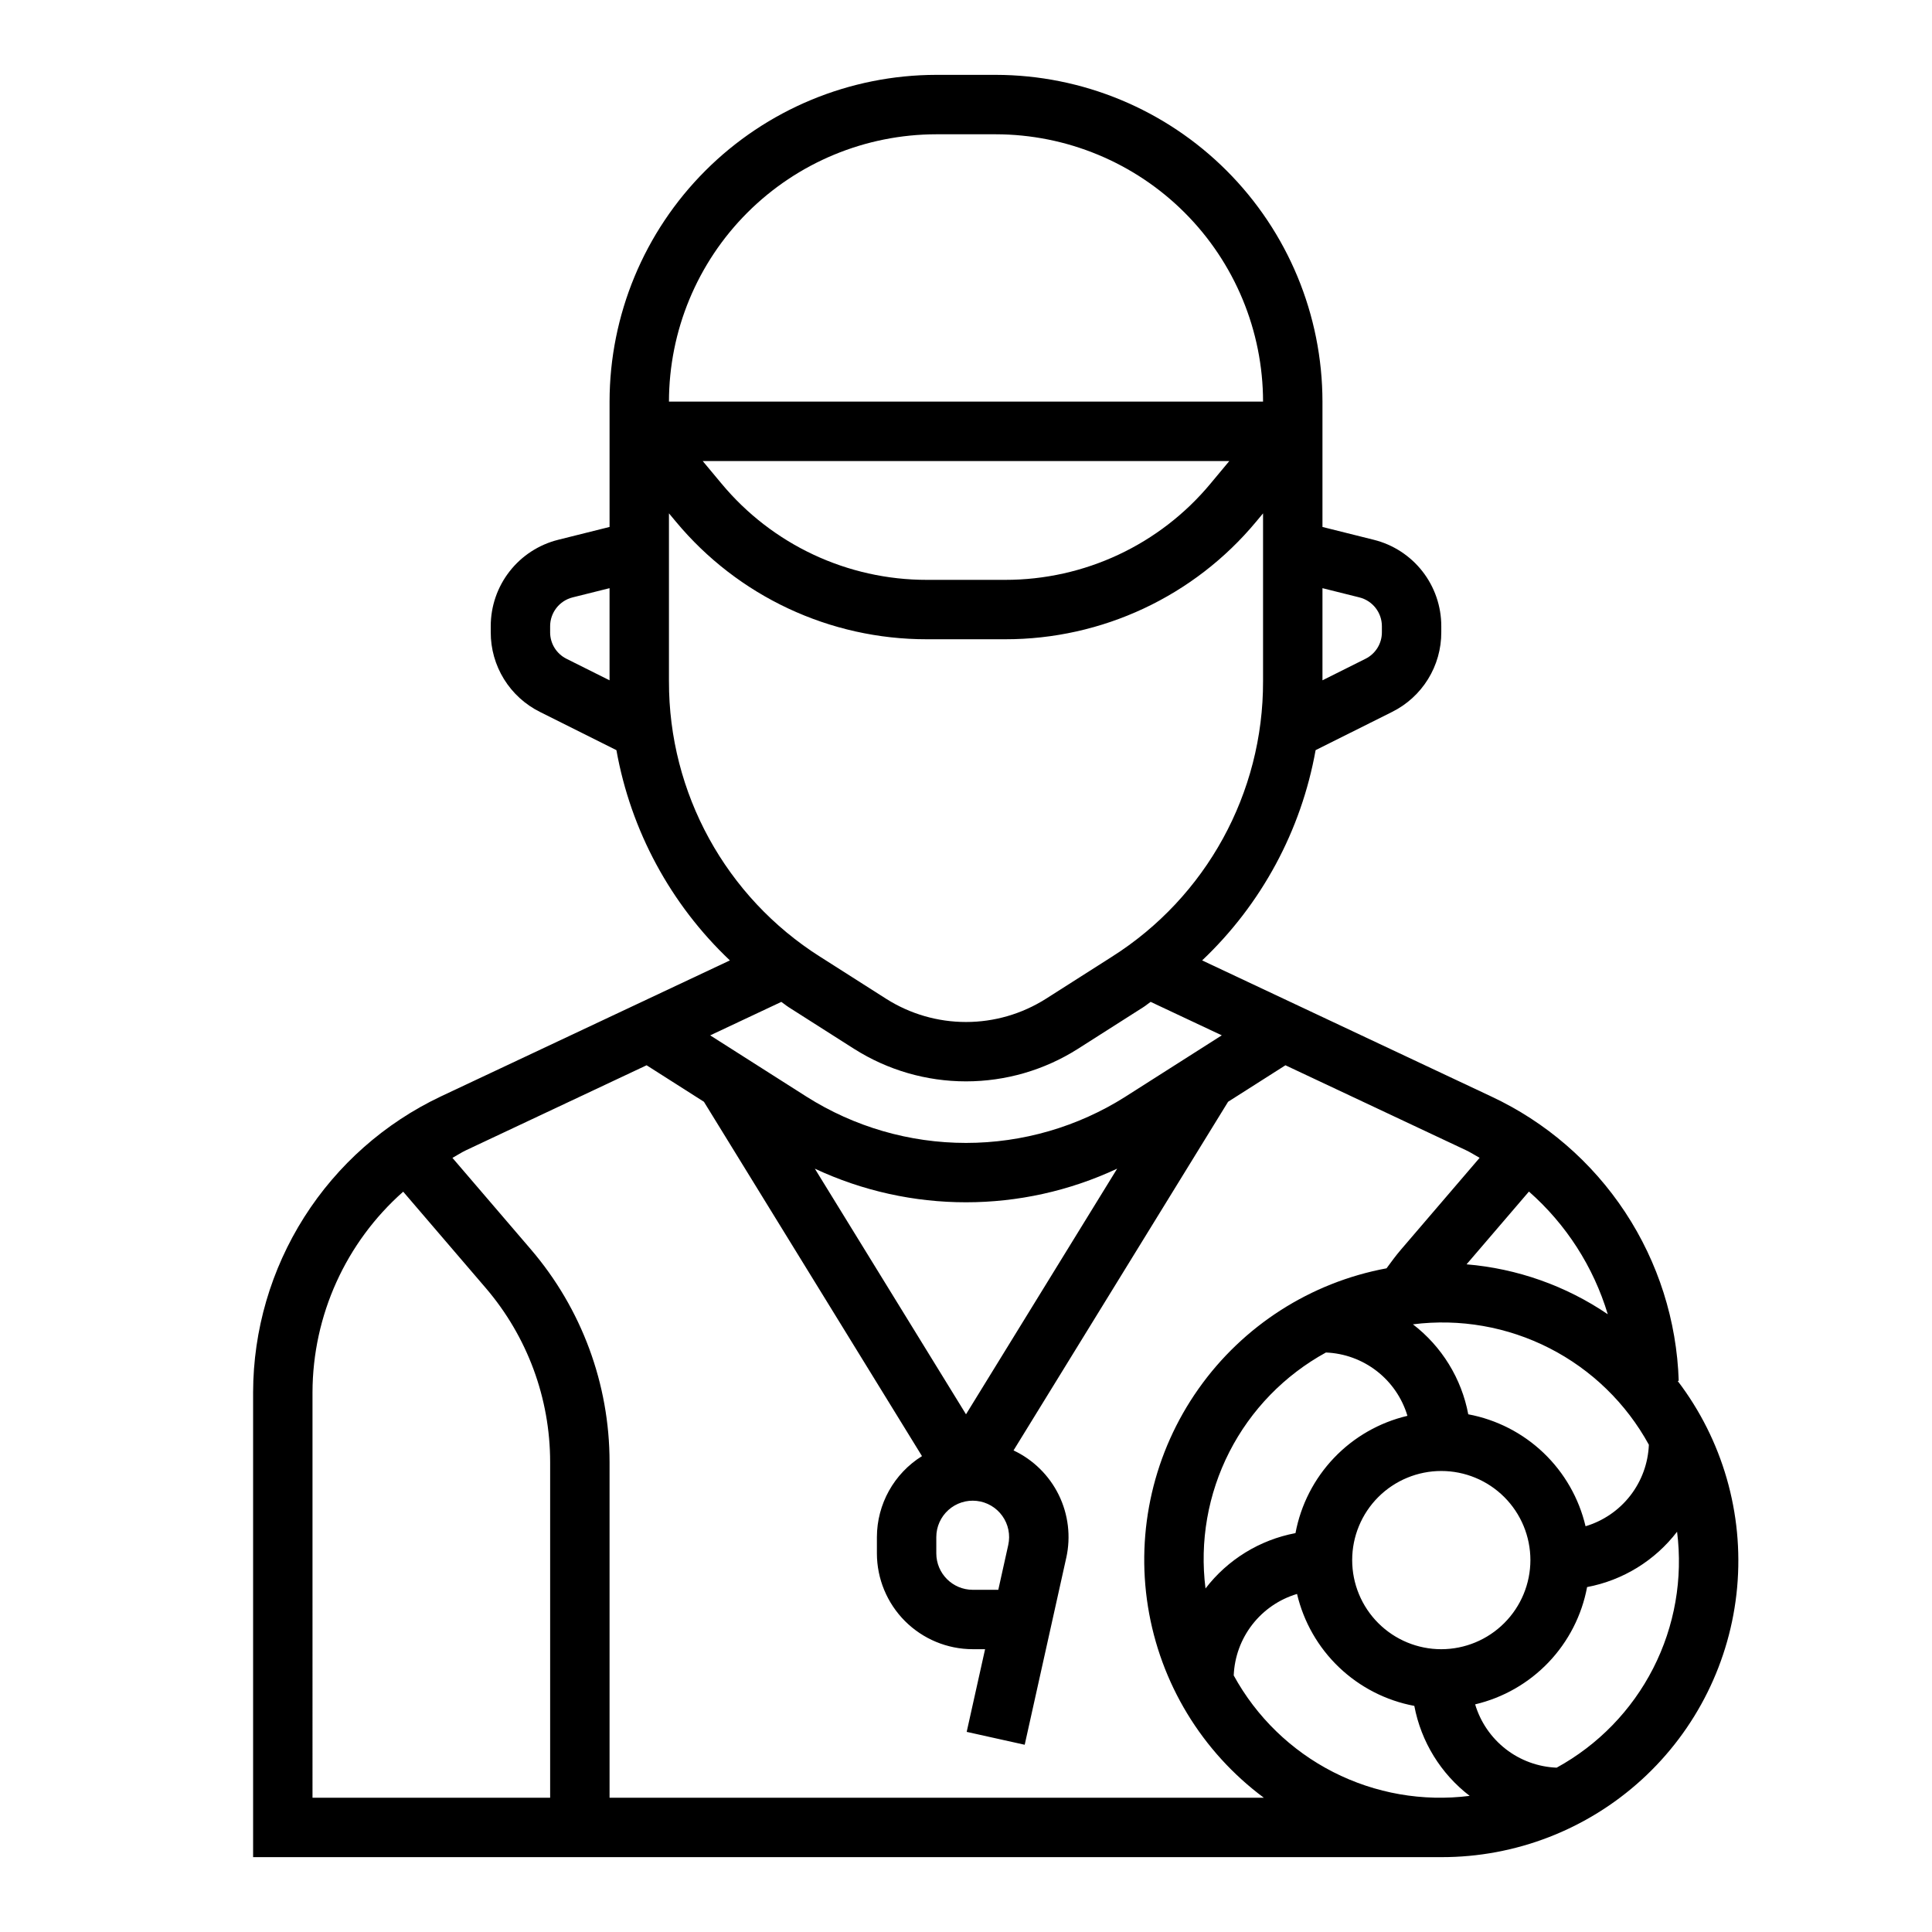 <?xml version="1.0" encoding="UTF-8"?>
<!-- Uploaded to: ICON Repo, www.svgrepo.com, Generator: ICON Repo Mixer Tools -->
<svg fill="#000000" width="800px" height="800px" version="1.1" viewBox="144 144 512 512" xmlns="http://www.w3.org/2000/svg">
 <path d="m588.88 509.94c-0.516-15.922-5.426-31.391-14.195-44.695-8.766-13.301-21.047-23.914-35.477-30.664l-76.629-36.062c15.719-14.883 26.258-34.41 30.07-55.719l20.254-10.125c3.93-1.953 7.238-4.965 9.543-8.699 2.309-3.734 3.523-8.039 3.508-12.426v-1.594c0.008-5.266-1.75-10.387-4.992-14.539-3.242-4.148-7.781-7.098-12.895-8.367l-13.602-3.398v-33.219c-0.023-22.957-9.156-44.969-25.391-61.199-16.23-16.234-38.242-25.367-61.199-25.395h-15.746c-22.957 0.027-44.965 9.16-61.199 25.395-16.234 16.23-25.367 38.242-25.391 61.199v33.215l-13.605 3.398-0.004 0.004c-5.109 1.273-9.648 4.219-12.887 8.371-3.242 4.152-5 9.27-4.992 14.535v1.594c-0.016 4.387 1.199 8.691 3.508 12.426 2.309 3.734 5.613 6.746 9.543 8.699l20.254 10.125c3.812 21.309 14.352 40.836 30.07 55.719l-76.633 36.062h0.004c-14.84 7.031-27.387 18.121-36.188 31.988-8.797 13.867-13.492 29.941-13.535 46.363v123.23h314.88c19.645 0.035 38.586-7.285 53.102-20.523 14.512-13.234 23.539-31.43 25.305-50.992 1.762-19.562-3.863-39.078-15.773-54.695zm-18.805-17.652c-11.129-7.555-24.02-12.109-37.422-13.227l16.531-19.285c9.863 8.672 17.098 19.934 20.891 32.512zm-5.887 56.184c-1.75-7.426-5.621-14.184-11.137-19.449-5.519-5.266-12.449-8.816-19.945-10.219-1.789-9.48-7.012-17.973-14.668-23.844 12.422-1.574 25.027 0.629 36.18 6.32 11.152 5.691 20.332 14.609 26.348 25.59-0.195 4.898-1.918 9.613-4.926 13.488-3.008 3.871-7.152 6.707-11.852 8.113zm-38.234 32.586c-6.262 0-12.27-2.488-16.699-6.918-4.426-4.426-6.914-10.434-6.914-16.699 0-6.262 2.488-12.27 6.914-16.699 4.43-4.426 10.438-6.914 16.699-6.914 6.266 0 12.273 2.488 16.699 6.914 4.43 4.43 6.918 10.438 6.918 16.699-0.008 6.262-2.496 12.266-6.926 16.691-4.426 4.43-10.43 6.918-16.691 6.926zm-38.637-30.766c-9.48 1.789-17.973 7.012-23.844 14.668-1.574-12.422 0.629-25.027 6.32-36.18 5.691-11.152 14.609-20.332 25.59-26.352 4.898 0.199 9.613 1.922 13.488 4.93 3.871 3.008 6.707 7.152 8.113 11.852-7.426 1.75-14.184 5.617-19.449 11.137s-8.816 12.449-10.219 19.945zm-95.188 1.055c0-2.742 1.168-5.356 3.211-7.184 2.039-1.832 4.766-2.707 7.488-2.406 2.727 0.297 5.195 1.742 6.793 3.973 1.598 2.227 2.168 5.031 1.574 7.707l-2.637 11.879h-6.781c-5.324-0.008-9.641-4.324-9.648-9.648zm112.12-249.03c3.508 0.875 5.969 4.027 5.965 7.641v1.594c0.012 2.984-1.676 5.715-4.352 7.039l-11.395 5.699v-24.418zm-112.12-122.73h15.746c18.785 0.02 36.793 7.492 50.074 20.773s20.754 31.289 20.773 50.074h-157.44c0.02-18.785 7.492-36.793 20.773-50.074 13.285-13.281 31.293-20.754 50.074-20.773zm77.652 86.594-4.996 5.996c-13.441 16.172-33.391 25.516-54.422 25.492h-20.723c-21.031 0.023-40.984-9.324-54.422-25.5l-4.992-5.988zm-179.99 45.371v-1.594c0-3.609 2.453-6.762 5.957-7.641l9.789-2.445v24.418l-11.395-5.695v-0.004c-2.676-1.324-4.363-4.055-4.352-7.039zm31.488 12.984v-44.492l1.836 2.203h0.004c16.426 19.773 40.812 31.199 66.52 31.164h20.727-0.004c25.707 0.035 50.094-11.387 66.523-31.156l1.836-2.207v44.488c0.078 29.625-15.066 57.211-40.105 73.047l-17.48 11.133v-0.004c-6.324 4.004-13.652 6.129-21.133 6.129-7.484 0-14.812-2.125-21.133-6.129l-17.48-11.133-0.004 0.004c-25.035-15.836-40.184-43.422-40.105-73.047zm31.648 86.332 17.48 11.133 0.004-0.004c8.852 5.606 19.113 8.578 29.59 8.578s20.734-2.973 29.586-8.578l17.48-11.133c0.656-0.418 1.223-0.93 1.863-1.359l18.855 8.871-25.531 16.25 0.004 0.004c-12.641 8.004-27.297 12.258-42.258 12.258-14.965 0-29.621-4.254-42.262-12.258l-25.531-16.246 18.852-8.871c0.648 0.426 1.215 0.938 1.871 1.352zm87.129 42.848-40.055 65.09-40.059-65.094c25.383 11.875 54.73 11.875 80.113 0zm-213.24 59.219c0.055-20.328 8.801-39.664 24.035-53.125l21.891 25.539c11 12.848 17.047 29.199 17.051 46.113v88.957h-62.977zm78.723 107.48v-88.957c-0.004-20.672-7.398-40.656-20.848-56.352l-20.789-24.254c1.211-0.66 2.344-1.434 3.602-2.023l47.852-22.52 15.191 9.672 57.789 93.906c-7.414 4.617-11.93 12.723-11.949 21.457v4.32c0.008 6.731 2.688 13.184 7.445 17.945 4.762 4.758 11.215 7.438 17.945 7.445h3.281l-4.875 21.91 15.375 3.414 11.008-49.531h0.004c1.25-5.629 0.547-11.512-1.992-16.688-2.543-5.172-6.766-9.328-11.98-11.781l56.859-92.398 15.199-9.672 47.848 22.512c1.262 0.594 2.398 1.355 3.613 2.016l-20.801 24.27c-1.383 1.605-2.621 3.312-3.871 5.012h-0.004c-20.148 3.746-38.039 15.219-49.848 31.969-11.812 16.75-16.609 37.453-13.371 57.691 3.238 20.238 14.254 38.41 30.703 50.637zm165.41-32.402c0.195-4.898 1.918-9.617 4.926-13.488 3.008-3.875 7.152-6.711 11.852-8.113 1.75 7.426 5.617 14.184 11.137 19.449s12.449 8.816 19.945 10.219c1.789 9.48 7.012 17.973 14.668 23.844-12.422 1.574-25.027-0.633-36.18-6.32-11.152-5.691-20.332-14.609-26.348-25.59zm85.586 24.438h-0.004c-4.898-0.195-9.617-1.918-13.488-4.926-3.871-3.012-6.711-7.152-8.113-11.852 7.426-1.75 14.184-5.621 19.449-11.137 5.266-5.519 8.816-12.449 10.219-19.945 9.48-1.789 17.973-7.012 23.844-14.668 1.574 12.418-0.629 25.027-6.32 36.18-5.691 11.152-14.609 20.332-25.59 26.348z"/>
</svg>
